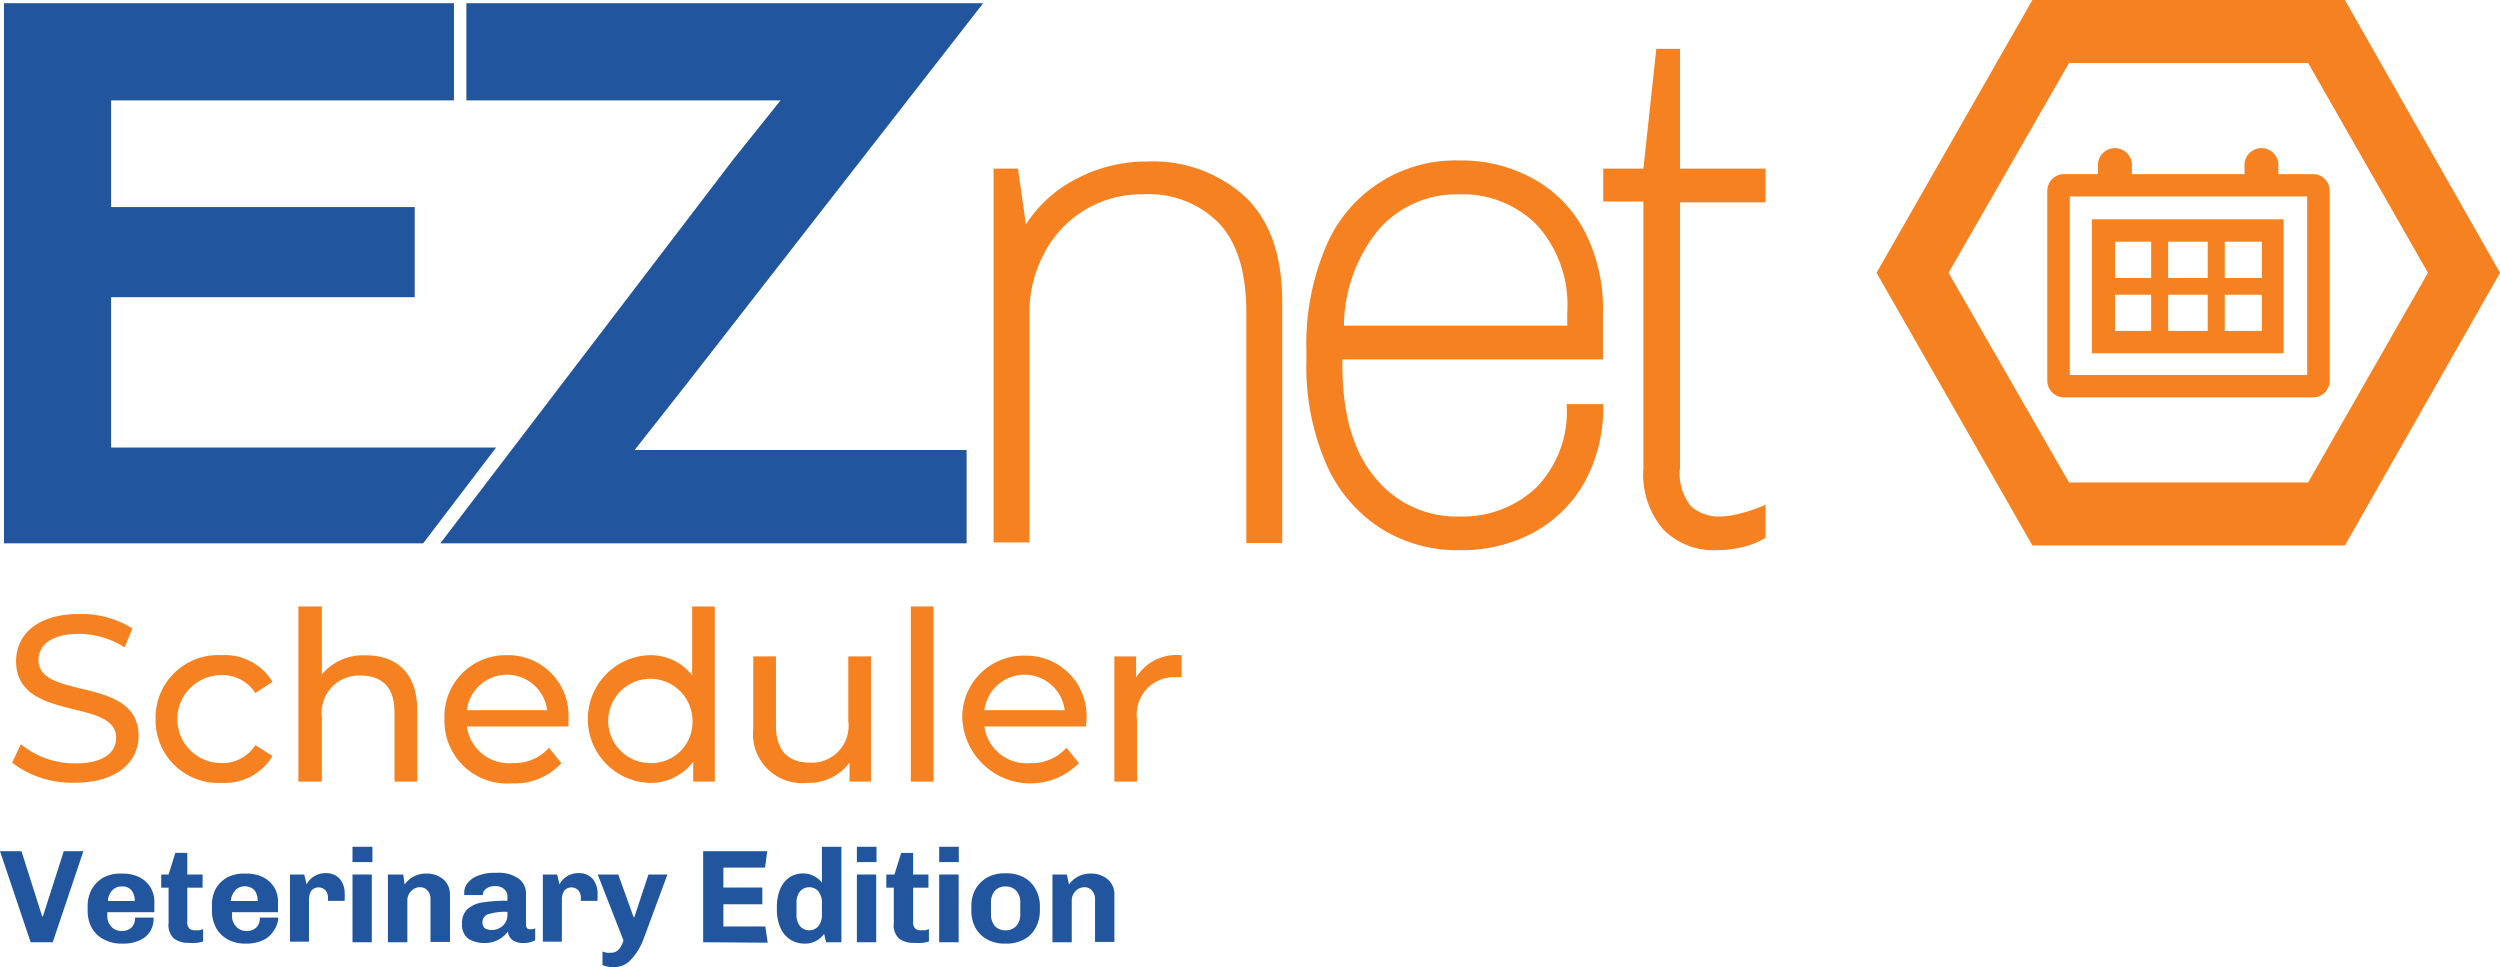 <svg xmlns="http://www.w3.org/2000/svg" viewBox="0 0 163.12 63.1"><defs><style>.cls-1{fill:#21569f;}.cls-2{fill:#f58120;}.cls-3{fill:#21559e;}</style></defs><g id="Layer_2" data-name="Layer 2"><g id="Layer_1-2" data-name="Layer 1"><path class="cls-1" d="M2.8,59.79l1.36-4.25H5.44l-2,5.94H2L0,55.54H1.4l1.35,4.25Z"/><path class="cls-1" d="M9.78,60.8a1.54,1.54,0,0,1-.73.58,2.46,2.46,0,0,1-1,.19H7.92a2.39,2.39,0,0,1-1.11-.26A1.85,1.85,0,0,1,6,60.56a2.27,2.27,0,0,1-.28-1.16v-.25A2.24,2.24,0,0,1,6,58a2,2,0,0,1,.78-.76A2.32,2.32,0,0,1,7.92,57h.14a2.4,2.4,0,0,1,1,.22,1.81,1.81,0,0,1,.73.64,1.72,1.72,0,0,1,.28,1v.66H7v.21a1,1,0,0,0,.25.72.87.87,0,0,0,.7.29.86.86,0,0,0,.63-.22.86.86,0,0,0,.23-.65h1.21A1.59,1.59,0,0,1,9.78,60.8ZM7.31,58.11a1.07,1.07,0,0,0-.27.68H8.79a1.08,1.08,0,0,0-.21-.7.77.77,0,0,0-.65-.25A.8.8,0,0,0,7.31,58.11Z"/><path class="cls-1" d="M12.83,61.52a3.13,3.13,0,0,1-.49,0,1.54,1.54,0,0,1-1-.29,1.19,1.19,0,0,1-.34-1V57.92h-.48v-.86H11l.44-1.41h.78v1.41h1v.86h-1v2.19a.61.61,0,0,0,.13.47.52.52,0,0,0,.36.12l.27,0a1.25,1.25,0,0,0,.27-.08v.81A2,2,0,0,1,12.83,61.52Z"/><path class="cls-1" d="M17.81,60.8a1.59,1.59,0,0,1-.73.58,2.54,2.54,0,0,1-1,.19H16a2.39,2.39,0,0,1-1.11-.26,1.88,1.88,0,0,1-.78-.75,2.37,2.37,0,0,1-.28-1.16v-.25A2.24,2.24,0,0,1,14.07,58a2,2,0,0,1,.77-.76A2.39,2.39,0,0,1,16,57h.13a2.4,2.4,0,0,1,1,.22,1.84,1.84,0,0,1,.74.64,1.79,1.79,0,0,1,.27,1v.66h-3v.21a1,1,0,0,0,.26.72.86.86,0,0,0,.7.29.84.84,0,0,0,.62-.22.82.82,0,0,0,.23-.65h1.21A1.66,1.66,0,0,1,17.81,60.8Zm-2.47-2.69a1.14,1.14,0,0,0-.28.68h1.75a1.14,1.14,0,0,0-.2-.7.9.9,0,0,0-1.27,0Z"/><path class="cls-1" d="M21.4,58.57a.73.73,0,0,0-.15-.46.62.62,0,0,0-.93,0,1.11,1.11,0,0,0-.16.6v2.73H18.92V57.06h.93l.16.65a1,1,0,0,1,.17-.27,1.45,1.45,0,0,1,.42-.32,1.33,1.33,0,0,1,.65-.15,1.2,1.2,0,0,1,.92.37,1.49,1.49,0,0,1,.32,1,2.26,2.26,0,0,1,0,.26c0,.09,0,.15,0,.18H21.4Z"/><path class="cls-1" d="M23,55.25H24.3v1H23Zm0,6.23V57.06h1.26v4.42Z"/><path class="cls-1" d="M26.4,57.71A1.68,1.68,0,0,1,27.81,57a1.64,1.64,0,0,1,1.11.37,1.29,1.29,0,0,1,.44,1v3.09H28.09V58.67a.81.81,0,0,0-.19-.56.63.63,0,0,0-.5-.22.77.77,0,0,0-.58.26.85.85,0,0,0-.24.61v2.72H25.31V57.06h1Z"/><path class="cls-1" d="M32.88,58a.83.83,0,0,0-.6-.18.86.86,0,0,0-.41.08.73.73,0,0,0-.27.2.4.4,0,0,0-.09.23v.07H30.29a1.37,1.37,0,0,1,0-.16,1,1,0,0,1,.25-.66,1.58,1.58,0,0,1,.69-.46,2.85,2.85,0,0,1,1-.17h.18a2.27,2.27,0,0,1,1.42.37,1.19,1.19,0,0,1,.49,1v2a.34.34,0,0,0,.07.24.24.24,0,0,0,.18.07l.19,0,.16-.06v.78a1.5,1.5,0,0,1-.76.18,1.18,1.18,0,0,1-.73-.2.8.8,0,0,1-.29-.55,1.84,1.84,0,0,1-1.49.75,2,2,0,0,1-1.08-.27,1.12,1.12,0,0,1-.42-1,1.2,1.2,0,0,1,.35-.94,1.86,1.86,0,0,1,1-.44,10,10,0,0,1,1.61-.11V58.5A.62.62,0,0,0,32.88,58Zm-1,1.64a.55.55,0,0,0-.4.52.5.5,0,0,0,.16.41.91.91,0,0,0,.49.11,1,1,0,0,0,.45-.12,1,1,0,0,0,.38-.34.9.9,0,0,0,.15-.51V59.5A3.47,3.47,0,0,0,31.84,59.66Z"/><path class="cls-1" d="M37.9,58.57a.73.73,0,0,0-.15-.46.62.62,0,0,0-.93,0,1.11,1.11,0,0,0-.16.6v2.73H35.42V57.06h.93l.16.65a1,1,0,0,1,.17-.27,1.45,1.45,0,0,1,.42-.32,1.33,1.33,0,0,1,.65-.15,1.2,1.2,0,0,1,.92.37,1.49,1.49,0,0,1,.32,1,2.26,2.26,0,0,1,0,.26c0,.09,0,.15,0,.18H37.9Z"/><path class="cls-1" d="M41.18,62.6a1.45,1.45,0,0,1-1.12.5,1.77,1.77,0,0,1-.75-.13v-.89a1.25,1.25,0,0,0,.27.08,1.15,1.15,0,0,0,.31,0c.37,0,.63-.27.79-.8L39,57.06h1.34l1,2.78h.05l.92-2.78h1.24L42,61.24A3.9,3.9,0,0,1,41.18,62.6Z"/><path class="cls-1" d="M45.88,61.48V55.54h4.18l-.14,1.07H47.2v1.3h2.54V59H47.2v1.45h2.74l.15,1.06Z"/><path class="cls-1" d="M53.77,60.93a1.49,1.49,0,0,1-1.25.64,1.75,1.75,0,0,1-.93-.25,1.71,1.71,0,0,1-.66-.76,3,3,0,0,1-.24-1.27V59.2A3,3,0,0,1,50.91,58a1.75,1.75,0,0,1,.61-.76,1.64,1.64,0,0,1,.87-.25,1.44,1.44,0,0,1,.73.18,1.51,1.51,0,0,1,.51.42V55.25H54.9v6.23h-1Zm-1.57-.5a.8.8,0,0,0,1.2,0,1.18,1.18,0,0,0,.23-.77v-.72a1.19,1.19,0,0,0-.23-.78.8.8,0,0,0-1.2,0,1.19,1.19,0,0,0-.23.78v.72A1.18,1.18,0,0,0,52.2,60.43Z"/><path class="cls-1" d="M55.91,55.25h1.28v1H55.91Zm0,6.23V57.06h1.26v4.42Z"/><path class="cls-1" d="M60.15,61.52a3.37,3.37,0,0,1-.5,0,1.54,1.54,0,0,1-1-.29,1.19,1.19,0,0,1-.33-1V57.92h-.49v-.86h.53l.44-1.41h.78v1.41h1v.86h-1v2.19a.61.61,0,0,0,.13.47.52.52,0,0,0,.36.12l.27,0a1.25,1.25,0,0,0,.27-.08v.81A2.07,2.07,0,0,1,60.15,61.52Z"/><path class="cls-1" d="M61.28,55.25h1.28v1H61.28Zm0,6.23V57.06h1.27v4.42Z"/><path class="cls-1" d="M67.56,60.56a1.8,1.8,0,0,1-.77.75,2.39,2.39,0,0,1-1.11.26h-.14a2.32,2.32,0,0,1-1.1-.26,1.88,1.88,0,0,1-.78-.75,2.29,2.29,0,0,1-.28-1.16v-.25A2.24,2.24,0,0,1,63.66,58a2,2,0,0,1,.78-.76,2.32,2.32,0,0,1,1.1-.26h.14a2.39,2.39,0,0,1,1.11.26,1.88,1.88,0,0,1,.77.76,2.24,2.24,0,0,1,.29,1.16v.25A2.29,2.29,0,0,1,67.56,60.56ZM66.3,58.11a.92.92,0,0,0-.69-.27.93.93,0,0,0-.69.27,1.18,1.18,0,0,0-.26.81v.7a1.18,1.18,0,0,0,.26.81.93.93,0,0,0,.69.27.92.92,0,0,0,.69-.27,1.13,1.13,0,0,0,.27-.81v-.7A1.13,1.13,0,0,0,66.3,58.11Z"/><path class="cls-1" d="M69.75,57.71A1.68,1.68,0,0,1,71.16,57a1.64,1.64,0,0,1,1.11.37,1.26,1.26,0,0,1,.44,1v3.09H71.45V58.67a.82.82,0,0,0-.2-.56.62.62,0,0,0-.5-.22.8.8,0,0,0-.58.26.85.85,0,0,0-.24.61v2.72H68.67V57.06h.94Z"/><path class="cls-2" d="M.79,49.76l.57-1.2a5.57,5.57,0,0,0,3.56,1.25c1.86,0,2.66-.73,2.66-1.67,0-2.63-6.53-1-6.53-5,0-1.66,1.3-3.08,4.13-3.08A6.37,6.37,0,0,1,8.64,41l-.51,1.24a5.54,5.54,0,0,0-3-.88c-1.83,0-2.62.77-2.62,1.71,0,2.63,6.53,1,6.53,4.94,0,1.65-1.33,3.06-4.17,3.06A6.4,6.4,0,0,1,.79,49.76Z"/><path class="cls-2" d="M10.15,46.91a4.08,4.08,0,0,1,4.31-4.16,3.62,3.62,0,0,1,3.32,1.74l-1.12.73a2.54,2.54,0,0,0-2.22-1.17,2.87,2.87,0,0,0,0,5.74,2.54,2.54,0,0,0,2.22-1.17l1.12.71a3.63,3.63,0,0,1-3.32,1.75A4.09,4.09,0,0,1,10.15,46.91Z"/><path class="cls-2" d="M27.22,46.29V51H25.74V46.46c0-1.6-.8-2.38-2.2-2.38A2.43,2.43,0,0,0,21,46.79V51H19.47V39.57H21V44a3.53,3.53,0,0,1,2.88-1.24C25.82,42.75,27.22,43.89,27.22,46.29Z"/><path class="cls-2" d="M37.08,47.4H30.46a2.77,2.77,0,0,0,3,2.39,3,3,0,0,0,2.36-1l.81,1a4.1,4.1,0,0,1-3.22,1.32A4.08,4.08,0,0,1,29,46.91a4,4,0,0,1,4.09-4.16,3.94,3.94,0,0,1,4,4.21A3.59,3.59,0,0,1,37.08,47.4Zm-6.62-1.06H35.7a2.64,2.64,0,0,0-5.24,0Z"/><path class="cls-2" d="M46.64,39.57V51H45.23V49.7a3.46,3.46,0,0,1-2.91,1.38,4.17,4.17,0,0,1,0-8.33,3.45,3.45,0,0,1,2.84,1.31V39.57Zm-1.46,7.34a2.75,2.75,0,1,0-2.74,2.88A2.68,2.68,0,0,0,45.18,46.91Z"/><path class="cls-2" d="M56.83,42.83V51h-1.4V49.76a3.31,3.31,0,0,1-2.77,1.32,3.2,3.2,0,0,1-3.51-3.55v-4.7h1.48v4.53c0,1.6.8,2.4,2.2,2.4a2.4,2.4,0,0,0,2.52-2.71V42.83Z"/><path class="cls-2" d="M59.43,39.57h1.48V51H59.43Z"/><path class="cls-2" d="M70.85,47.4H64.23a2.77,2.77,0,0,0,3,2.39,3,3,0,0,0,2.35-1l.82,1a4.45,4.45,0,0,1-7.61-2.85,4,4,0,0,1,4.1-4.16,3.94,3.94,0,0,1,4,4.21A3.49,3.49,0,0,1,70.85,47.4Zm-6.62-1.06h5.24a2.64,2.64,0,0,0-5.24,0Z"/><path class="cls-2" d="M77.1,42.75v1.44a2,2,0,0,0-.34,0,2.43,2.43,0,0,0-2.57,2.76V51H72.71V42.83h1.42V44.2A3.12,3.12,0,0,1,77.1,42.75Z"/><polygon class="cls-3" points="0.26 0.21 29.62 0.21 29.62 6.55 7.25 6.55 7.25 13.51 27.06 13.51 27.06 19.39 7.25 19.39 7.25 29.2 32.37 29.2 27.61 35.45 0.26 35.45 0.26 0.21"/><polygon class="cls-3" points="47.83 10.42 50.93 6.55 30.43 6.55 30.43 0.21 64.15 0.21 44.85 24.99 41.41 29.36 63.07 29.36 63.07 35.45 28.73 35.45 47.83 10.42"/><path class="cls-2" d="M81.32,20.39c0-2.59-.58-4.52-1.76-5.8a6.41,6.41,0,0,0-5-1.91,7.12,7.12,0,0,0-6.39,3.78,8.11,8.11,0,0,0-1,3.93v15H64.83V11h1.59l.52,3.64a8.53,8.53,0,0,1,3.35-3,9.76,9.76,0,0,1,4.52-1.1A8.93,8.93,0,0,1,81.2,12.8q2.46,2.31,2.46,6.87V35.43H81.32Z"/><path class="cls-2" d="M95.24,12.68a6.79,6.79,0,0,0-5.2,2.2,10,10,0,0,0-2.35,6.37h14.57v-.86a7.75,7.75,0,0,0-2-5.73A6.82,6.82,0,0,0,95.24,12.68Zm9.37,13.69a10.2,10.2,0,0,1-1.24,5.13A8.45,8.45,0,0,1,100,34.78a9.93,9.93,0,0,1-4.74,1.12,9.39,9.39,0,0,1-5.22-1.46,9.5,9.5,0,0,1-3.54-4.24,16,16,0,0,1-1.26-6.65v-.72a16.19,16.19,0,0,1,1.24-6.66,9.15,9.15,0,0,1,8.74-5.7,9.7,9.7,0,0,1,4.8,1.18,8.31,8.31,0,0,1,3.35,3.4,11,11,0,0,1,1.22,5.34v3.06h-17v.38q0,4.8,2.13,7.33a6.82,6.82,0,0,0,5.5,2.54,7,7,0,0,0,5-1.87,7.1,7.1,0,0,0,2-5.46Z"/><path class="cls-2" d="M115.2,35.09a5.14,5.14,0,0,1-1.48.6,7.27,7.27,0,0,1-1.71.21,4.62,4.62,0,0,1-3.47-1.34,5.48,5.48,0,0,1-1.31-4V13.15h-2.62V11h2.62l.84-7.81h1.55V11h5.58v2.2h-5.58V30.49a3.37,3.37,0,0,0,.73,2.56,2.76,2.76,0,0,0,1.94.65,5.87,5.87,0,0,0,1.41-.24,8.61,8.61,0,0,0,1.5-.53Z"/><path class="cls-2" d="M150.6,4.11l7.82,13.69L150.6,31.48H135L127.14,17.8,135,4.11H150.6M153,0H132.61L122.44,17.8l10.17,17.79H153L163.12,17.8,153,0Z"/><path class="cls-2" d="M150.54,12.82V24.47H135.05V12.82h15.49m.37-1.46H134.69a1.1,1.1,0,0,0-1.11,1.09V24.84a1.1,1.1,0,0,0,1.11,1.09h16.22a1.09,1.09,0,0,0,1.1-1.09V12.45a1.09,1.09,0,0,0-1.1-1.09Z"/><path class="cls-2" d="M149,23.05H136.49V14.31H149ZM138,21.59h9.58V15.77H138Z"/><rect class="cls-2" x="140.36" y="15.04" width="1.11" height="7.28"/><rect class="cls-2" x="144.05" y="15.04" width="1.11" height="7.28"/><rect class="cls-2" x="137.23" y="18.14" width="11.06" height="1.09"/><path class="cls-2" d="M138,12.49a1.1,1.1,0,0,1-1.11-1.09v-.73a1.11,1.11,0,0,1,2.21,0v.73A1.09,1.09,0,0,1,138,12.49Z"/><path class="cls-2" d="M147.55,12.49a1.09,1.09,0,0,1-1.1-1.09v-.73a1.11,1.11,0,0,1,2.21,0v.73A1.1,1.1,0,0,1,147.55,12.49Z"/></g></g></svg>